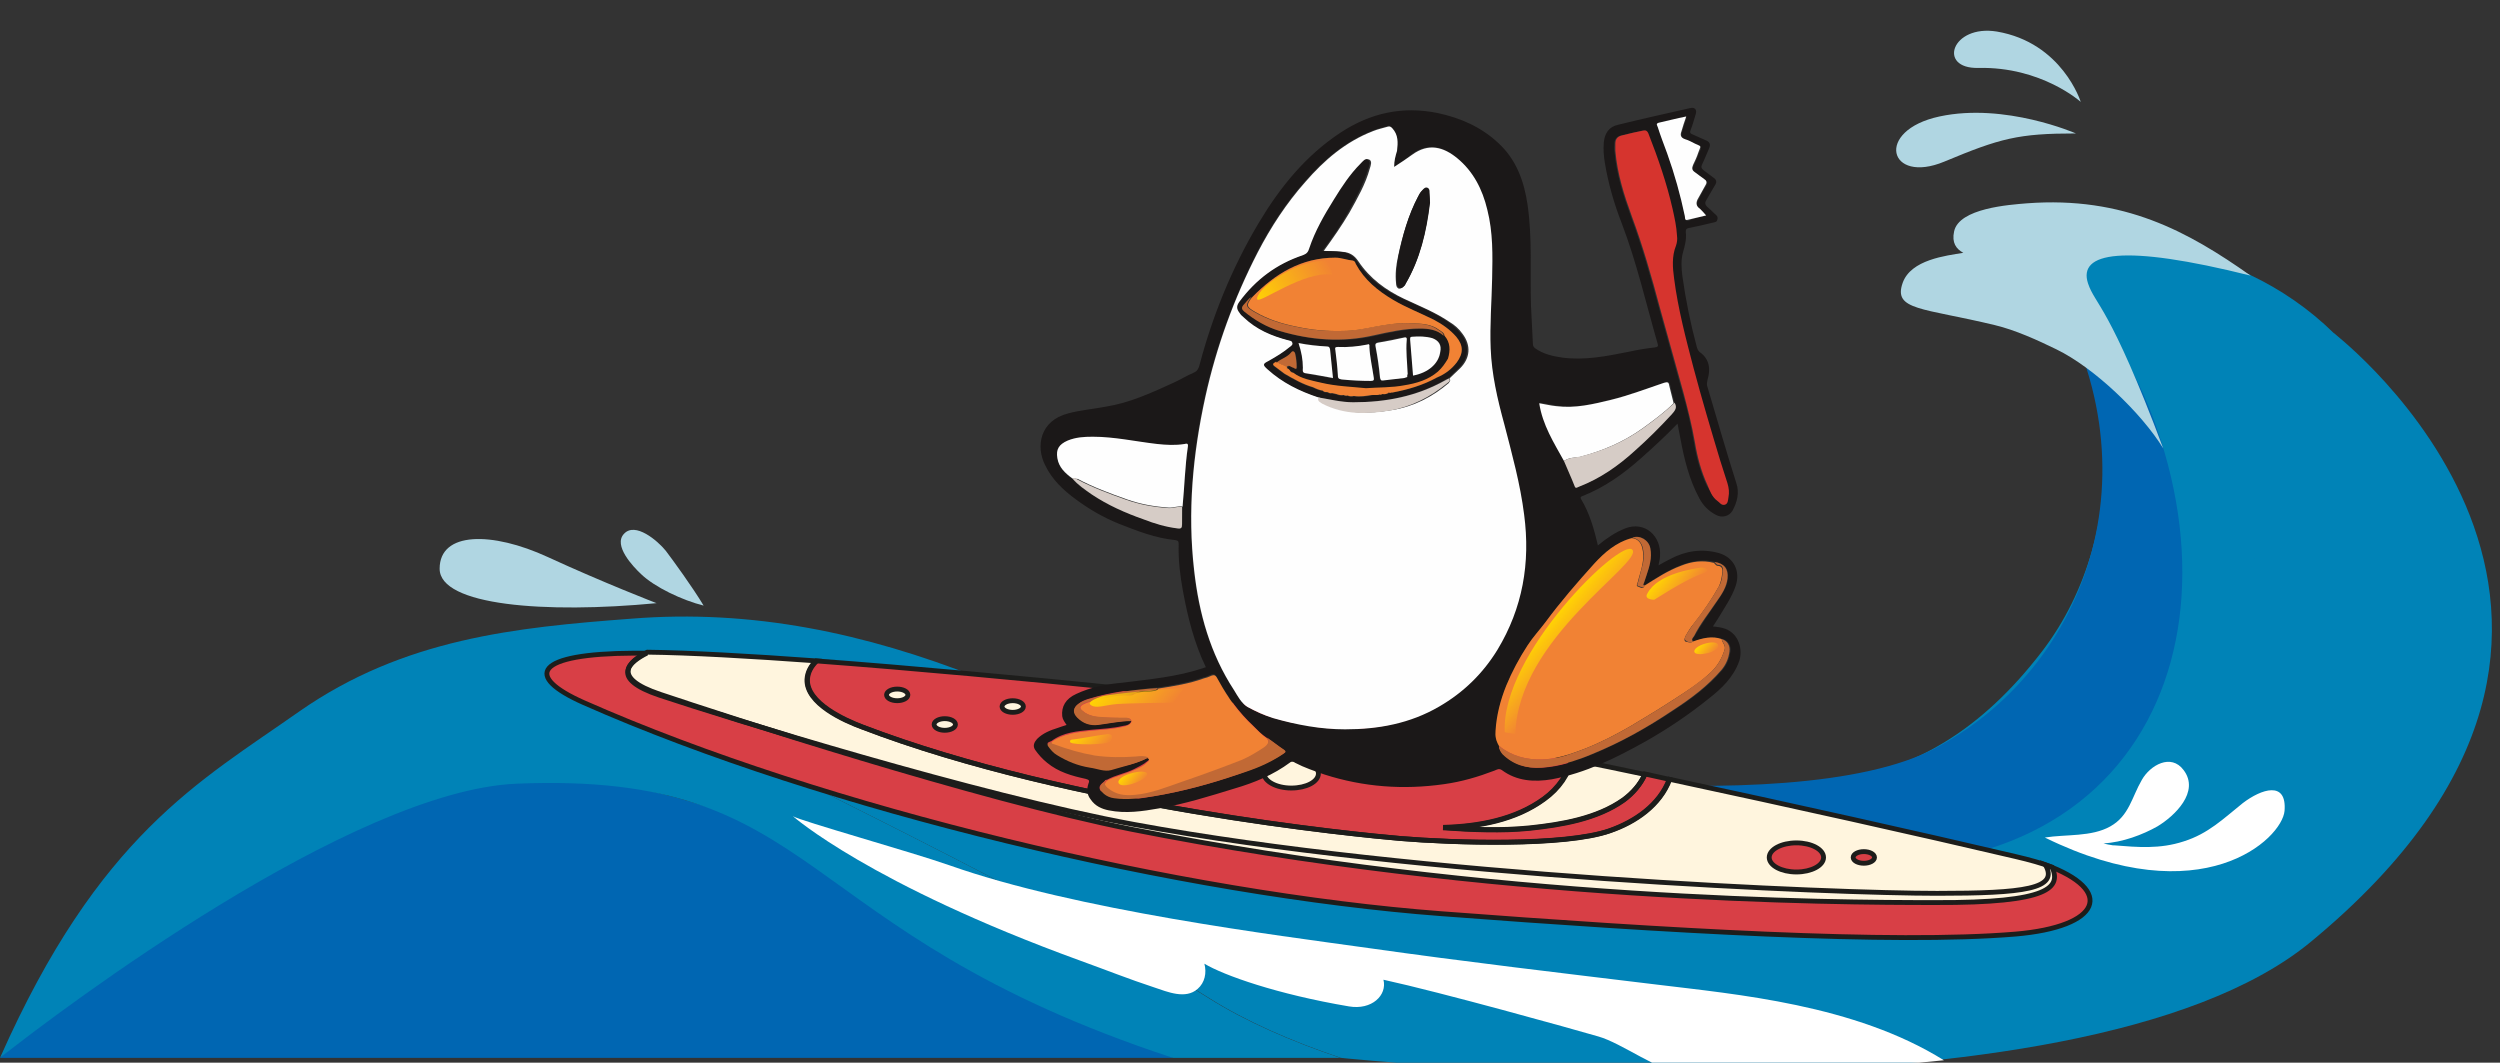 <?xml version="1.0" encoding="utf-8"?>
<!-- Generator: Adobe Illustrator 23.1.0, SVG Export Plug-In . SVG Version: 6.00 Build 0)  -->
<svg version="1.1" id="Layer_1" xmlns="http://www.w3.org/2000/svg" xmlns:xlink="http://www.w3.org/1999/xlink" x="0px" y="0px"
	 viewBox="0 0 515.2 219" style="enable-background:new 0 0 515.2 219;" xml:space="preserve">
<rect x="0" y="0" width="515.2" height="219" fill="#333333" stroke="none"/>
<style type="text/css">
	.st0{fill:#0066B2;}
	.st1{fill:#0083B7;}
	.st2{fill:#B0D6E2;}
	.st3{fill:#FFFFFF;}
	.st4{fill:#D83F46;}
	.st5{fill:#FFF5DE;}
	.st6{fill:none;stroke:#1D1D1B;}
	.st7{fill:#1B1818;}
	.st8{fill:#FEFEFE;}
	.st9{fill:#F18234;}
	.st10{fill:#D6342E;}
	.st11{fill:#D6CCC6;}
	.st12{fill:#C16935;}
	.st13{fill:url(#SVGID_1_);}
	.st14{fill:url(#SVGID_2_);}
	.st15{fill:url(#SVGID_3_);}
	.st16{fill:url(#SVGID_4_);}
	.st17{fill:url(#SVGID_5_);}
	.st18{fill:url(#SVGID_6_);}
	.st19{fill:url(#SVGID_7_);}
</style>
<g>
	<g>
		<g>
			<path class="st0" d="M106.7,158.6c-28.9-2.9-56.5,16.4-69.5,26.7L0,218h241.7C177.5,184.2,165.7,164.5,106.7,158.6z"/>
			<g>
				<path class="st1" d="M146.3,151.7c0,0,165.9,24.3,249.9,33.5c55.6,6.1,83.9-21.3,91-43c14.5-43.9,0-66.5,0-66.5
					c-1.9-2.5-4-4.9-6.3-7.1c-5-4.9-10.8-8.9-17.1-11.9c-6.4-3.1-13.3-5.1-20.3-6.2c-3.6-0.5-7.3-0.8-11-0.7
					c-3.9,0-7.9,0.3-11.7,1.2c-1.3,0.3-2.6,0.7-3.8,1.1c0.7,0.7,1.5,1.4,2.2,2.1c17.1,16.9,21,54.9,1.5,80.2
					c-25.5,33.1-52.1,26.3-74.9,28.4c-25,2.3-50.3,2.8-75.2-1.2c-24.3-3.9-46.3-13.1-69.1-22c-23.2-9.1-46.4-14.1-71.4-12.1
					c-23.9,1.8-46.9,4.1-68.4,19.1C41.1,161.1,20.4,172,0,218l0,0c13-10.3,72.6-55.1,106.5-56.5c63.6-2.6,55.5,30.3,135.2,56.5h34.5
					c-10.1-3.4-19.5-7.5-27.1-12.3C221.2,188,146.3,151.7,146.3,151.7z"/>
				<path class="st1" d="M481,68.7c-10.5,20.2-29.2,122.6-84.8,116.5c-84-9.2-249.9-33.5-249.9-33.5s74.9,36.3,102.9,54
					c7.6,4.8,17,8.9,27.1,12.3c0,0,151.6,16,199.9-23.9C557.3,127.2,481,68.7,481,68.7z"/>
			</g>
			<path class="st0" d="M419.2,54.3c0,0,16.3,7.9,25.3,34c18.7,53.9-12.7,107-94.3,85.1s-68-17.1-68-17.1s86.3,14.1,116.8-2.2
				C432.2,136.3,445.8,92.4,419.2,54.3z"/>
		</g>
		<g>
			<path class="st2" d="M463.8,56.8c-12.9-9.1-26.1-16.4-46.1-14.9c-3.6,0.3-14,1-15,5.8c-0.5,2.3,0.4,3.6,1.9,4.4
				c-3.6,0.6-10.8,1.4-12.5,6.2c-2,5.7,4.1,5.1,19,8.7c4.2,1,8.8,3.1,12.7,5c7.8,3.8,17.5,13.1,22,20.4c-11.1-29.6-14-29.5-15.5-34
				C428.2,52,437.4,50.2,463.8,56.8z"/>
			<path class="st2" d="M427.8,27.5c0,0-14.6-6.4-28.1-3.5s-10.5,14.1,1,9.3C412.2,28.5,415.9,27.5,427.8,27.5z"/>
			<path class="st2" d="M428.8,21c0,0-8.1-7.3-21.1-7c-8.5,0.2-5.5-9,3.8-7.5C425,8.8,428.8,21,428.8,21z"/>
		</g>
	</g>
	<g>
		<path class="st2" d="M137.2,113.5c-1.7-2.1-6.3-6-8.6-3.5c-2.3,2.4,1.9,6.8,3.5,8.3c2.8,2.7,8.5,5.4,12.9,6.5
			C142.8,121.1,138.5,115.2,137.2,113.5z"/>
		<path class="st2" d="M135.3,124.3c0,0-10.9-4.2-22.4-9.5s-22.3-5.3-22.3,2.4C90.6,124.8,112.3,126.5,135.3,124.3z"/>
		<path class="st3" d="M329.4,213.6c4.9,1.4,12.3,7.1,17.4,7.6c13.4,1.5,53.8-2.7,53.8-2.7c-18.4-11.5-42.9-13.6-59.2-15.6
			c-19.8-2.4-39.5-4.7-59.2-7.5c-19.3-2.7-60.3-7.8-86.6-17.1c-8-2.8-30.6-9.1-32.2-10.1c0,0,15.8,14,59.3,29.8
			c5,1.8,10,3.8,15.2,5.5c2.7,0.9,6.4,2.5,8.9,0.3c1.5-1.3,1.9-3.3,1.4-5.2c4,2.4,15,6.3,29.8,8.8c4.7,0.8,7.9-2.3,7.1-5.5
			C297,204.5,323.9,212,329.4,213.6z"/>
		<path class="st3" d="M470.8,167.1c0.5-6.3-4.8-4.5-8.6-1.6c-4,3.2-7.1,6.3-12.2,7.9c-4.9,1.6-9.4,1.2-14.4,0.8c-0.1,0-0.1,0-0.2,0
			c-0.6-0.1-1.3-0.2-1.9-0.4c3.9-0.2,8.1-1.8,11.1-3.5c3.5-2.1,8.8-7.1,5.4-11.6c-2.6-3.5-6.9-1-8.6,2c-2.1,3.6-2.6,7.4-6.5,9.6
			c-3.9,2.2-9.1,1.6-13.5,2.3C453.8,188.5,470.3,172.9,470.8,167.1z"/>
	</g>
	<g>
		<g>
			<path class="st4" d="M421.5,178.2c2.9,5-4.4,5.9-22.3,5.9c-21,0-107-3.4-165.5-14.2c-32.1-5.9-84.5-22.2-97.7-26.6
				c-10.5-3.5-6.3-6.9-2.7-8.7c-0.9,0-1.8,0-2.6,0c-20.5,0.1-22.8,4.7-10.4,10.2c49.7,22,123.7,39.5,176.8,43.5
				c46.1,3.5,92.9,6.3,118.2,4.2C433,191,436,183.5,421.5,178.2z"/>
			<g>
				<path class="st5" d="M422.9,178.7c-2.1-0.8-4.6-1.5-7.6-2.2c-20-4.7-46-10.5-71.2-15.9c-2,5.3-7,8.8-12.3,10.6
					c-9.3,3.3-32.4,2.5-43.1,1.6c-8.2-0.7-67.7-6.4-111-23c-3.6-1.4-11.5-4.9-11.3-9.8c0.1-1.5,0.8-2.7,1.9-3.8
					c-13.8-1-26.2-1.7-34.9-1.8c-3.6,1.8-7.8,5.2,2.7,8.7c13.1,4.4,65,21.4,97.1,27.8c74.6,14.8,144.6,15.1,165.6,15.1
					C422.7,186.1,424.7,182.8,422.9,178.7z"/>
				<path class="st5" d="M318.2,164.7c-5.9,4.3-13.4,5.7-20.8,5.9c6,0.4,12,0.7,17.9,0.1c6.5-0.7,13.8-1.9,19.3-5.8
					c1.9-1.4,3.4-3.2,4.4-5.3c-5.1-1.1-10.1-2.1-15.1-3.1C323.3,159.5,321.3,162.5,318.2,164.7z"/>
				<path class="st4" d="M177.6,149.8c43.3,16.6,102.7,22.3,111,23c10.8,0.9,33.8,1.6,43.1-1.6c5.3-1.9,10.3-5.3,12.3-10.6
					c-1.7-0.4-3.3-0.7-5-1.1c-0.9,2.1-2.5,3.9-4.4,5.3c-5.5,3.9-12.8,5.1-19.3,5.8c-6,0.6-11.9,0.4-17.9-0.1
					c7.4-0.2,14.9-1.6,20.8-5.9c3-2.2,5-5.2,5.7-8.3c-20.9-4.3-39.8-7.9-52.2-9.8c-11-1.7-63.4-7.3-103.5-10.3
					c-1.1,1-1.8,2.3-1.9,3.8C166.1,145,174,148.5,177.6,149.8z"/>
			</g>
			<g>
				<ellipse class="st4" cx="370.2" cy="176.7" rx="5.6" ry="3"/>
				<path class="st5" d="M271.7,159.4c0,1.7-2.5,3-5.6,3c-3.1,0-5.6-1.4-5.6-3c0-1.7,2.5-3,5.6-3
					C269.2,156.4,271.7,157.8,271.7,159.4z"/>
				<path class="st5" d="M252.9,156.4c0,0.7-1,1.2-2.2,1.2c-1.2,0-2.2-0.5-2.2-1.2c0-0.7,1-1.2,2.2-1.2
					C251.9,155.2,252.9,155.7,252.9,156.4z"/>
				<path class="st5" d="M270.5,150.5c0,0.7-1,1.2-2.2,1.2c-1.2,0-2.2-0.5-2.2-1.2c0-0.7,1-1.2,2.2-1.2
					C269.5,149.3,270.5,149.9,270.5,150.5z"/>
				<ellipse class="st4" cx="384.1" cy="176.7" rx="2.2" ry="1.2"/>
				<ellipse class="st5" cx="184.9" cy="143.2" rx="2.2" ry="1.2"/>
				<ellipse class="st5" cx="194.7" cy="149.3" rx="2.2" ry="1.2"/>
				<ellipse class="st5" cx="208.7" cy="145.6" rx="2.2" ry="1.2"/>
			</g>
		</g>
		<g>
			<path class="st6" d="M421.5,178.2c2.9,5-4.4,5.9-22.3,5.9c-21,0-107-3.4-165.5-14.2c-32.1-5.9-84.5-22.2-97.7-26.6
				c-10.5-3.5-6.3-6.9-2.7-8.7c-0.9,0-1.8,0-2.6,0c-20.5,0.1-22.8,4.7-10.4,10.2c49.7,22,123.7,39.5,176.8,43.5
				c46.1,3.5,92.9,6.3,118.2,4.2C433,191,436,183.5,421.5,178.2z"/>
			<g>
				<path class="st6" d="M422.9,178.7c-2.1-0.8-4.6-1.5-7.6-2.2c-20-4.7-46-10.5-71.2-15.9c-2,5.3-7,8.8-12.3,10.6
					c-9.3,3.3-32.4,2.5-43.1,1.6c-8.2-0.7-67.7-6.4-111-23c-3.6-1.4-11.5-4.9-11.3-9.8c0.1-1.5,0.8-2.7,1.9-3.8
					c-13.8-1-26.2-1.7-34.9-1.8c-3.6,1.8-7.8,5.2,2.7,8.7c13.1,4.4,65,21.4,97.1,27.8c74.6,14.8,144.6,15.1,165.6,15.1
					C422.7,186.1,424.7,182.8,422.9,178.7z"/>
				<path class="st6" d="M318.2,164.7c-5.9,4.3-13.4,5.7-20.8,5.9c6,0.4,12,0.7,17.9,0.1c6.5-0.7,13.8-1.9,19.3-5.8
					c1.9-1.4,3.4-3.2,4.4-5.3c-5.1-1.1-10.1-2.1-15.1-3.1C323.3,159.5,321.3,162.5,318.2,164.7z"/>
				<path class="st6" d="M177.6,149.8c43.3,16.6,102.7,22.3,111,23c10.8,0.9,33.8,1.6,43.1-1.6c5.3-1.9,10.3-5.3,12.3-10.6
					c-1.7-0.4-3.3-0.7-5-1.1c-0.9,2.1-2.5,3.9-4.4,5.3c-5.5,3.9-12.8,5.1-19.3,5.8c-6,0.6-11.9,0.4-17.9-0.1
					c7.4-0.2,14.9-1.6,20.8-5.9c3-2.2,5-5.2,5.7-8.3c-20.9-4.3-39.8-7.9-52.2-9.8c-11-1.7-63.4-7.3-103.5-10.3
					c-1.1,1-1.8,2.3-1.9,3.8C166.1,145,174,148.5,177.6,149.8z"/>
			</g>
			<g>
				<ellipse class="st6" cx="370.2" cy="176.7" rx="5.6" ry="3"/>
				<path class="st6" d="M271.7,159.4c0,1.7-2.5,3-5.6,3c-3.1,0-5.6-1.4-5.6-3c0-1.7,2.5-3,5.6-3
					C269.2,156.4,271.7,157.8,271.7,159.4z"/>
				<path class="st6" d="M252.9,156.4c0,0.7-1,1.2-2.2,1.2c-1.2,0-2.2-0.5-2.2-1.2c0-0.7,1-1.2,2.2-1.2
					C251.9,155.2,252.9,155.7,252.9,156.4z"/>
				<path class="st6" d="M270.5,150.5c0,0.7-1,1.2-2.2,1.2c-1.2,0-2.2-0.5-2.2-1.2c0-0.7,1-1.2,2.2-1.2
					C269.5,149.3,270.5,149.9,270.5,150.5z"/>
				<ellipse class="st6" cx="384.1" cy="176.7" rx="2.2" ry="1.2"/>
				<ellipse class="st6" cx="184.9" cy="143.2" rx="2.2" ry="1.2"/>
				<ellipse class="st6" cx="194.7" cy="149.3" rx="2.2" ry="1.2"/>
				<ellipse class="st6" cx="208.7" cy="145.6" rx="2.2" ry="1.2"/>
			</g>
		</g>
	</g>
	<g>
		<g>
			<path class="st7" d="M329.3,112.4c1.8-1.5,3.6-2.7,5.6-3.5c4.1-1.6,7.5,1.6,7.2,5.7c0,0.6-0.2,1.1-0.3,1.9
				c0.9-0.5,1.6-0.9,2.4-1.3c3.2-1.7,6.6-2.2,10.1-1.2c3,0.9,4.4,3.7,3.4,6.7c-0.8,2.4-2.3,4.5-3.6,6.7c-0.3,0.5-0.7,1.1-1.1,1.7
				c1,0.1,1.8,0.2,2.6,0.5c2.8,1.1,3.6,4.3,2.8,6.7c-1.2,3.3-3.6,5.6-6.3,7.7c-4.1,3.3-8.4,6.2-13,8.8c-6.1,3.4-12.3,6.5-19.3,7.8
				c-3.6,0.6-7.2,0.4-10.3-1.9c-0.6-0.4-1-0.1-1.5,0.1c-3.4,1.3-6.8,2.3-10.4,2.8c-8.4,1.2-16.6,0.6-24.7-2c-2-0.7-4.1-1.4-6-2.4
				c-0.3-0.2-0.6-0.4-1-0.1c-3.5,2.6-7.4,4.2-11.5,5.4c-5.2,1.6-10.3,3.2-15.6,4.1c-3.4,0.6-6.8,1.1-10.3,0.4
				c-1.5-0.3-2.8-0.9-3.7-2.2c-0.8-1-0.9-2.1-0.5-3.3c0.3-0.7,0.1-0.8-0.6-1c-2.8-0.6-5.6-1.4-7.9-3.3c-1-0.8-1.8-1.7-2.5-2.7
				c-0.5-0.8-0.2-1.5,0.4-2.2c1.2-1.2,2.7-1.8,4.3-2.3c0.6-0.2,1.1-0.4,1.8-0.6c-0.4-0.6-0.8-1.1-0.9-1.8c-0.2-2,0.7-3.6,2.9-4.6
				c3-1.4,6.1-2,9.4-2.3c5.6-0.7,11.3-1.2,16.7-3c0.2-0.1,0.3-0.1,0.6-0.2c-2.4-5-3.7-10.2-4.7-15.6c-0.6-3.2-1-6.5-0.9-9.8
				c0-0.5-0.1-0.7-0.7-0.8c-4.1-0.4-7.9-1.9-11.7-3.4c-3.2-1.3-6.1-3-8.8-5c-2.6-1.9-4.9-4.1-6.3-7c-2-3.9-1.1-9.2,4.7-10.7
				c2.6-0.7,5.2-0.9,7.8-1.4c5-0.8,9.5-2.9,14.1-5c1.3-0.6,2.6-1.4,4-2c0.7-0.3,1-0.8,1.2-1.6c2.7-10.2,6.7-20,12.1-29.1
				c4.4-7.4,9.7-14,17-18.8c6.1-4,12.7-5.5,20-4c4.7,1,9,2.9,12.5,6.2c3.7,3.4,5.3,7.9,6,12.7c1,6.9,0.5,13.8,0.7,20.7
				c0.1,2.7,0.3,5.3,0.4,8c0,0.4,0.2,0.7,0.5,0.9c1.7,1.2,3.6,1.6,5.6,1.9c4.6,0.6,9.1-0.3,13.6-1.2c1.8-0.4,3.6-0.7,5.4-0.9
				c0.6-0.1,0.8-0.2,0.6-0.8c-2.4-8.3-4.3-16.7-7.4-24.8c-1.6-4.1-2.8-8.3-3.5-12.6c-0.2-1.3-0.3-2.6-0.2-4c0.2-2,1.1-3.3,3-3.7
				c4.9-1.2,9.8-2.3,14.7-3.4c1.1-0.3,1.6,0.3,1.2,1.4c-0.3,1-0.6,2.1-1,3.1c-0.2,0.5-0.1,0.7,0.4,0.9c0.9,0.4,1.8,0.8,2.7,1.2
				c0.8,0.3,1.1,0.8,0.7,1.7c-0.5,1.1-0.9,2.2-1.4,3.2c-0.3,0.6-0.2,0.9,0.3,1.3c0.7,0.5,1.3,1,2,1.5c0.6,0.4,0.8,0.9,0.3,1.6
				c-0.6,1-1.2,2.1-1.8,3.1c-0.3,0.5-0.2,0.9,0.2,1.3c0.6,0.5,1.1,1,1.6,1.5c0.4,0.3,0.7,0.6,0.5,1.2c-0.1,0.5-0.6,0.5-1,0.6
				c-1.7,0.4-3.3,0.8-4.9,1.1c-0.5,0.1-0.6,0.3-0.6,0.8c0.2,1.5-0.2,2.9-0.6,4.3c-0.4,1.5-0.3,3.2-0.1,4.8c0.7,5,1.7,9.9,3,14.7
				c0.1,0.3,0.2,0.6,0.5,0.9c2.2,1.5,2.3,3.7,1.7,5.7c-0.1,0.5-0.2,0.9-0.1,1.3c2,6.7,3.9,13.4,6,20c0.7,2,0.2,4-0.8,5.8
				c-0.7,1.1-2.1,1.5-3.4,0.8c-1.5-0.8-2.6-1.9-3.4-3.4c-2.1-3.9-3.1-8-3.9-12.3c-0.2-1-0.4-2-0.6-3.1c-2.5,2.6-5,4.9-7.6,7.2
				c-3.6,3.2-7.4,5.9-11.9,7.7c-0.3,0.1-0.6,0.2-0.4,0.6C327.6,105.8,328.5,109,329.3,112.4z M345.1,83c-0.3-1.2-0.7-2.4-0.9-3.6
				c-0.2-0.8-0.4-0.8-1.1-0.6c-3.6,1.2-7.2,2.6-10.9,3.5c-3.7,0.9-7.5,1.9-11.3,1.3c-1.2-0.2-2.3-0.4-3.5-0.6
				c0.7,4.5,3,8.1,5.1,11.9c0.7,1.7,1.5,3.4,2.2,5.1c0.3,0.6,0.6,0.3,0.9,0.1c4.3-1.7,8-4.3,11.5-7.4c2.7-2.4,5.2-4.9,7.6-7.5
				C345.2,84.6,345.6,84,345.1,83z M243.7,104.5c0.3-4.1,0.5-8.3,1.1-12.4c0.1-0.7-0.3-0.5-0.7-0.5c-1.9,0.3-3.7,0.2-5.6,0
				c-4.4-0.5-8.8-1.5-13.3-1.5c-1.8,0-3.5,0-5.2,0.8c-1.7,0.8-2.4,1.7-2.1,3.6c0.3,1.9,1.6,3.1,3.1,4.2c1.1,1.3,2.6,2.3,4,3.2
				c3.3,2.2,6.9,3.8,10.6,5.1c2.3,0.8,4.7,1.6,7.1,1.9c0.8,0.1,1-0.1,0.9-0.9C243.6,106.8,243.7,105.6,243.7,104.5z M236.6,156.1
				c0.4,0.4,0.1,0.6-0.2,0.8c-0.8,0.7-1.8,1.1-2.7,1.6c-1.8,0.9-3.8,1.2-5.6,2.2c-0.3,0-0.4,0.2-0.6,0.4c-1.2,0.9-1.2,1.5-0.1,2.5
				c0.6,0.5,1.3,0.8,2.1,0.9c2.7,0.5,5.4,0.1,8.1-0.4c6.1-1,11.9-2.6,17.7-4.6c3.1-1.1,6.2-2.3,9-4.1c0.3-0.2,0.9-0.4,0.2-0.9
				c-1.2-0.8-2.3-1.7-3.5-2.5c-1.1-0.7-1.9-1.6-2.8-2.5c-2.9-2.7-5.2-5.9-7.1-9.3c-0.8-1.5-0.8-1.5-2.4-0.8
				c-0.2,0.1-0.5,0.2-0.7,0.2c-3,1.1-6.2,1.6-9.4,2.1c-4.8,0.3-9.6,0.9-14.2,2.3c-0.7,0.2-1.5,0.5-2.1,1c-1.1,0.8-1.2,1.8-0.2,2.8
				c1.2,1.2,2.5,1.7,4.3,1.5c2.3-0.3,4.5-0.7,6.8-0.8c-0.3,0.9-1.1,1-1.8,1.1c-2.1,0.5-4.4,0.6-6.6,0.8c-2.8,0.3-5.7,0.5-8.1,2.3
				c-0.4,0.2-1.1,0.3-0.7,0.8c0.5,0.7,1,1.3,1.8,1.8c2.1,1.3,4.4,2.3,6.8,2.6c1.5,0.2,3,0.9,4.4,0.5
				C231.5,157.9,234.2,157.4,236.6,156.1z M308.9,153.7c0,0.7,0.5,1.3,0.9,1.7c2.2,2.2,4.9,3,8,2.8c3.7-0.2,7.1-1.4,10.5-2.8
				c5.8-2.4,11.3-5.5,16.6-9c3.7-2.4,7.2-5,10.1-8.4c0.9-1.1,1.4-2.4,1.6-3.7c0.2-1.3-0.5-2.3-1.6-2.6c-2.1-0.7-4-0.2-5.9,0.5
				c-0.6-0.4-0.1-0.8,0.1-1.1c1.4-2.5,3.1-4.8,4.7-7.2c1-1.5,2-2.9,2.2-4.7c0.2-2-0.7-3.1-2.7-3.4c-2.3-0.6-4.6-0.2-6.8,0.6
				c-2.7,1-5.1,2.6-7.5,4.1c-0.3,0.1-0.5,0-0.3-0.4c0.2-0.5,0.3-1,0.5-1.5c0.6-1.8,1.1-3.7,0.8-5.6c-0.3-1.7-2.1-2.8-3.7-2.2
				c-3.2,0.9-5.7,3-7.8,5.3c-3.5,3.8-6.9,7.8-10,12c-1.2,1.6-2.6,3.1-3.7,4.8c-1.7,2.6-3.2,5.4-4.4,8.3c-1.2,3-2.1,6.1-2.2,9.3
				C308.1,151.7,308.3,152.8,308.9,153.7z M287.3,34.4c0-1.3,0.3-2.3,0.5-3.4c0.2-1.7,0.4-3.3-1-4.7c-0.3-0.3-0.5-0.5-0.9-0.3
				c-1,0.3-2,0.5-3,0.9c-5.6,2.2-10.1,6-14,10.5c-3.9,4.4-7.1,9.3-9.8,14.5c-4.8,9.5-8.5,19.4-10.8,29.8
				c-2.6,11.8-3.6,23.7-2.3,35.8c1,8.8,3.3,17.1,8.2,24.6c0.8,1.2,1.5,2.7,2.8,3.5c1.7,1,3.4,1.8,5.3,2.3c4.8,1.4,9.7,2.3,14.8,2.3
				c6.8,0.1,13.4-1.2,19.4-4.7c5-2.9,9.1-6.8,12-11.7c5.2-8.6,6.8-17.9,5.5-27.8c-0.9-6.3-2.5-12.5-4.1-18.7
				c-1.3-5.1-2.6-10.2-2.8-15.6c-0.1-4.8,0.3-9.6,0.3-14.4c0.1-4.8,0.1-9.5-1-14.2c-1-4.1-2.9-7.8-6.2-10.6
				c-2.8-2.3-5.9-3.2-9.3-0.7C289.9,32.7,288.6,33.5,287.3,34.4z M353.9,103.2c0.4,0.3,0.8,1,1.4,0.8c0.6-0.2,0.6-1,0.7-1.5
				c0.2-1,0.1-1.9-0.2-2.9c-0.5-1.6-1-3.1-1.5-4.7c-1.9-6.4-3.7-12.7-5.5-19.1c-1.7-6.1-3.2-12.1-4-18.4c-0.3-2.3-0.5-4.6,0.4-6.8
				c0.2-0.6,0.3-1.3,0.2-2c-0.2-1.9-0.5-3.7-0.9-5.5c-1.2-5.4-3-10.5-5-15.6c-0.2-0.5-0.5-0.7-1-0.6c-1.5,0.3-2.9,0.7-4.4,1
				c-0.9,0.2-1.4,0.8-1.4,1.7c0,0.5-0.1,1,0,1.5c0.4,4.7,1.8,9.1,3.4,13.5c2.3,6.2,4.1,12.5,5.8,18.9c1.6,5.8,3.2,11.6,4.8,17.3
				c1,3.4,1.8,6.9,2.4,10.4c0.5,3.1,1.3,6,2.6,8.8C352.5,101.2,352.9,102.4,353.9,103.2z M351.6,44.4c-0.5-0.5-0.8-0.9-1.2-1.2
				c-1-0.6-0.8-1.4-0.3-2.2c0.5-0.9,0.9-1.8,1.5-2.7c0.4-0.6,0.2-0.9-0.3-1.2c-0.7-0.5-1.3-1-1.9-1.4c-0.6-0.4-0.7-0.9-0.4-1.5
				c0.4-0.9,0.8-1.7,1.1-2.6c0.6-1.4,0.8-1.1-0.7-1.8c-0.7-0.3-1.3-0.7-2-0.9c-0.9-0.3-1-0.8-0.8-1.6c0.3-1,0.6-2,1-3.1
				c-2,0.5-3.8,0.9-5.7,1.3c-0.6,0.1-0.4,0.5-0.2,0.8c0.7,1.9,1.4,3.7,2,5.6c1.5,4.2,2.7,8.4,3.6,12.8c0.1,0.3-0.1,0.9,0.6,0.8
				C349.1,45,350.3,44.7,351.6,44.4z"/>
			<path class="st8" d="M287.3,34.4c1.4-0.9,2.6-1.7,3.7-2.5c3.4-2.5,6.5-1.6,9.3,0.7c3.3,2.7,5.2,6.4,6.2,10.6
				c1.2,4.7,1.1,9.4,1,14.2c-0.1,4.8-0.5,9.6-0.3,14.4c0.2,5.3,1.4,10.5,2.8,15.6c1.6,6.2,3.3,12.3,4.1,18.7
				c1.3,9.9-0.3,19.2-5.5,27.8c-3,4.9-7,8.8-12,11.7c-6,3.5-12.5,4.7-19.4,4.7c-5,0-9.9-0.9-14.8-2.3c-1.9-0.6-3.6-1.4-5.3-2.3
				c-1.3-0.8-2-2.2-2.8-3.5c-4.9-7.5-7.2-15.8-8.2-24.6c-1.4-12.1-0.3-23.9,2.3-35.8c2.3-10.4,5.9-20.3,10.8-29.8
				c2.7-5.2,5.9-10.1,9.8-14.5c3.9-4.5,8.3-8.3,14-10.5c1-0.4,2-0.6,3-0.9c0.4-0.1,0.6,0,0.9,0.3c1.3,1.4,1.2,3,1,4.7
				C287.6,32.1,287.3,33.1,287.3,34.4z M298.7,78c0.7-0.7,1.5-1.4,2.2-2.1c2.1-2.1,2.3-4.7,0.5-7.1c-0.7-1-1.6-1.8-2.6-2.4
				c-2.9-2-6.2-3.3-9.4-4.8c-3.8-1.8-7.1-4.2-9.5-7.8c-0.8-1.2-1.8-1.8-3.2-1.9c-1.2-0.1-2.5-0.1-3.9-0.2c1.9-2.6,3.7-5.2,5.3-7.9
				c1.6-2.9,3.3-5.8,4.2-9.1c0.2-0.6,0.5-1.5-0.1-1.8c-0.6-0.3-1.1,0.4-1.5,0.8c-2.2,2.2-3.9,4.8-5.5,7.4c-2,3.2-3.9,6.5-5.1,10.1
				c-0.2,0.7-0.5,1.1-1.3,1.4c-5.4,1.8-9.8,5-13.1,9.6c-0.8,1.1-0.3,1.7,0.2,2.5c0.2,0.3,0.4,0.5,0.7,0.7c2.5,2.5,5.7,3.8,9.1,4.7
				c0.3,0.1,0.7,0,0.9,0.5c0.1,0.5-0.2,0.7-0.5,0.9c-1.4,1.1-2.9,2-4.4,2.9c-1.1,0.6-1.1,0.8-0.2,1.7c3,2.8,6.6,4.5,10.5,5.8
				c-0.3,0.9,0.4,1,0.9,1.2c4.5,2.3,9.2,2.2,14,1.4c4.4-0.7,8.3-2.7,11.7-5.6C298.6,78.7,299.1,78.5,298.7,78z M289.4,58.9
				c0.1-0.1,0.2-0.2,0.2-0.3c3-5.1,4.3-10.8,5-16.6c0.1-0.7,0-1.5-0.1-2.2c0-0.4-0.1-0.7-0.4-0.9c-0.4-0.2-0.8,0.2-1,0.4
				c-0.4,0.4-0.6,0.8-0.9,1.3c-2,3.9-3.2,8-4.1,12.3c-0.4,1.8-0.6,3.6-0.4,5.5c0,0.4,0.1,0.9,0.6,1.1
				C288.8,59.5,289.1,59.2,289.4,58.9z"/>
			<path class="st9" d="M348.9,132.2c1.9-0.7,3.9-1.2,5.9-0.5c0.1,0.8,0.9,1.3,0.6,2.2c-0.6,2-1.7,3.7-3.2,5c-2.2,2-4.7,3.6-7.2,5.2
				c-2.9,1.9-5.9,3.7-8.9,5.5c-3.1,1.8-6.2,3.4-9.5,4.7c-2.9,1.1-5.7,2.1-8.8,2.2c-3.3,0.1-6.3-0.7-8.9-2.8c-0.6-1-0.8-2-0.7-3.1
				c0.2-3.2,1-6.3,2.2-9.3c1.2-2.9,2.7-5.7,4.4-8.3c1.1-1.7,2.5-3.2,3.7-4.8c3.1-4.2,6.5-8.1,10-12c2.1-2.3,4.6-4.5,7.8-5.3
				c1.1,0.1,1.8,0.8,2.1,1.9c0.3,1.1,0.3,2.2,0.1,3.3c-0.2,1.3-0.7,2.6-1,3.9c-0.1,0.3-0.4,0.8,0.1,0.9c0.4,0.1,1,0.7,1.3-0.2
				c2.4-1.5,4.8-3.1,7.5-4.1c2.2-0.9,4.5-1.2,6.8-0.6c0.2,0.2,0.5,0.6,0.7,0.6c1.2,0,1.1,1,1,1.6c-0.1,0.9-0.3,1.9-0.7,2.7
				c-1.5,2.7-3.3,5.3-5.2,7.7c-0.6,0.7-1.1,1.5-1.6,2.4c-0.2,0.4-0.4,0.9-0.1,1.2C347.8,132.3,348.4,132.6,348.9,132.2z"/>
			<path class="st9" d="M216.7,152.9c2.4-1.7,5.3-2,8.1-2.3c2.2-0.2,4.4-0.3,6.6-0.8c0.7-0.2,1.5-0.3,1.8-1.1
				c-0.1-0.6-0.5-0.7-1-0.7c-1.4,0-2.9-0.1-4.3-0.1c-1.7-0.1-3.4-0.2-4.8-1.4c-0.6-0.5-0.6-0.9,0.1-1.3c1.4-0.7,3-1,4.5-1.3
				c1.2-0.3,2.6-0.6,3.9-0.6c0.6,0,1.5,0.1,1.9-0.1c1.4-0.9,2.9-0.5,4.3-0.8c0.4-0.1,0.7-0.1,0.9-0.5c3.2-0.5,6.4-1,9.4-2.1
				c0.2-0.1,0.5-0.1,0.7-0.2c1.6-0.7,1.6-0.7,2.4,0.8c1.9,3.5,4.2,6.6,7.1,9.3c0.9,0.9,1.8,1.8,2.8,2.5c0.6,0.9,0.1,1.5-0.6,2
				c-1.5,1-3,1.9-4.6,2.6c-4.1,1.6-8.2,3.1-12.3,4.5c-3.2,1.1-6.3,2.4-9.7,2.7c-2.1,0.2-3.9,0-5.6-1.4c-0.7-0.6-0.8-1-0.2-1.7
				c1.8-1,3.8-1.3,5.6-2.2c1-0.4,1.9-0.8,2.7-1.6c0.3-0.2,0.6-0.5,0.2-0.8c-0.8-0.4-1.7-0.3-2.6-0.2c-2.8,0.2-5.7,0.3-8.5-0.2
				c-2.9-0.4-5.6-1.2-8.3-2.3C217,153.4,216.6,153.4,216.7,152.9z"/>
			<path class="st10" d="M353.9,103.2c-1.1-0.8-1.5-2-2-3.2c-1.3-2.8-2.1-5.8-2.6-8.8c-0.6-3.5-1.5-7-2.4-10.4
				c-1.6-5.8-3.2-11.6-4.8-17.3c-1.7-6.4-3.5-12.7-5.8-18.9c-1.6-4.4-3-8.8-3.4-13.5c0-0.5,0-1,0-1.5c0-1,0.5-1.5,1.4-1.7
				c1.5-0.4,2.9-0.7,4.4-1c0.5-0.1,0.8,0.1,1,0.6c2,5.1,3.8,10.3,5,15.6c0.4,1.8,0.8,3.6,0.9,5.5c0.1,0.7,0,1.4-0.2,2
				c-0.9,2.2-0.7,4.6-0.4,6.8c0.8,6.2,2.4,12.3,4,18.4c1.7,6.4,3.6,12.8,5.5,19.1c0.5,1.6,1,3.1,1.5,4.7c0.3,1,0.4,1.9,0.2,2.9
				c-0.1,0.6-0.1,1.3-0.7,1.5C354.7,104.2,354.4,103.5,353.9,103.2z"/>
			<path class="st8" d="M221,98.6c-1.5-1.1-2.8-2.3-3.1-4.2c-0.3-1.8,0.3-2.8,2.1-3.6c1.7-0.7,3.4-0.8,5.2-0.8c4.5,0,8.9,1,13.3,1.5
				c1.9,0.2,3.7,0.3,5.6,0c0.4-0.1,0.8-0.2,0.7,0.5c-0.6,4.1-0.7,8.3-1.1,12.4c-1-0.2-1.9,0.3-2.9,0.2c-2.9-0.2-5.8-0.7-8.6-1.7
				c-3.4-1.2-6.9-2.5-10.1-4.2C221.7,98.7,221.4,98.5,221,98.6z"/>
			<path class="st8" d="M322.3,95c-2.1-3.8-4.4-7.4-5.1-11.9c1.2,0.2,2.4,0.5,3.5,0.6c3.9,0.5,7.6-0.4,11.3-1.3
				c3.7-0.9,7.3-2.3,10.9-3.5c0.7-0.2,1-0.2,1.1,0.6c0.3,1.2,0.6,2.4,0.9,3.6c-1.9,1.9-4.1,3.5-6.3,5.1c-4,2.9-8.5,4.8-13.2,6
				C324.5,94.3,323.3,94.3,322.3,95z"/>
			<path class="st8" d="M351.6,44.4c-1.3,0.3-2.6,0.6-3.8,0.9c-0.7,0.2-0.5-0.5-0.6-0.8c-0.9-4.3-2.1-8.6-3.6-12.8
				c-0.7-1.9-1.4-3.7-2-5.6c-0.1-0.3-0.4-0.6,0.2-0.8c1.8-0.4,3.7-0.9,5.7-1.3c-0.4,1.1-0.7,2.1-1,3.1c-0.3,0.8-0.1,1.3,0.8,1.6
				c0.7,0.2,1.4,0.6,2,0.9c1.5,0.7,1.2,0.3,0.7,1.8c-0.3,0.9-0.7,1.8-1.1,2.6c-0.3,0.7-0.2,1.1,0.4,1.5c0.7,0.5,1.3,1,1.9,1.4
				c0.5,0.3,0.6,0.7,0.3,1.2c-0.5,0.9-1,1.8-1.5,2.7c-0.5,0.8-0.6,1.6,0.3,2.2C350.8,43.5,351.2,43.9,351.6,44.4z"/>
			<path class="st11" d="M322.3,95c1-0.7,2.2-0.7,3.3-0.9c4.8-1.2,9.2-3.1,13.2-6c2.2-1.6,4.3-3.2,6.3-5.1c0.6,1,0.1,1.6-0.6,2.4
				c-2.4,2.6-4.9,5.1-7.6,7.5c-3.4,3.1-7.1,5.7-11.5,7.4c-0.3,0.1-0.7,0.5-0.9-0.1C323.8,98.4,323,96.7,322.3,95z"/>
			<path class="st12" d="M308.9,153.7c2.6,2.1,5.7,2.9,8.9,2.8c3.1,0,5.9-1.1,8.8-2.2c3.3-1.3,6.4-2.9,9.5-4.7c3-1.8,6-3.6,8.9-5.5
				c2.5-1.6,4.9-3.3,7.2-5.2c1.6-1.4,2.6-3.1,3.2-5c0.3-1-0.5-1.5-0.6-2.2c1.1,0.3,1.8,1.3,1.6,2.6c-0.2,1.4-0.7,2.6-1.6,3.7
				c-2.9,3.4-6.4,6-10.1,8.4c-5.2,3.5-10.7,6.6-16.6,9c-3.3,1.4-6.8,2.5-10.5,2.8c-3.1,0.2-5.8-0.6-8-2.8
				C309.3,155,308.9,154.5,308.9,153.7z"/>
			<path class="st12" d="M228.1,160.7c-0.7,0.6-0.5,1.1,0.2,1.7c1.7,1.4,3.5,1.6,5.6,1.4c3.4-0.3,6.5-1.6,9.7-2.7
				c4.1-1.4,8.2-2.9,12.3-4.5c1.6-0.7,3.1-1.6,4.6-2.6c0.7-0.5,1.2-1.1,0.6-2c1.2,0.8,2.3,1.7,3.5,2.5c0.7,0.5,0.1,0.6-0.2,0.9
				c-2.8,1.9-5.8,3.1-9,4.1c-5.8,2-11.7,3.6-17.7,4.6c-2.7,0.4-5.3,0.8-8.1,0.4c-0.8-0.1-1.5-0.4-2.1-0.9c-1.1-1-1.1-1.6,0.1-2.5
				C227.7,160.9,227.8,160.7,228.1,160.7z"/>
			<path class="st11" d="M221,98.6c0.4-0.2,0.7,0,1,0.2c3.2,1.7,6.7,3,10.1,4.2c2.8,1,5.7,1.5,8.6,1.7c1,0.1,1.9-0.4,2.9-0.2
				c0,1.2,0,2.3,0,3.5c0,0.8-0.2,1-0.9,0.9c-2.5-0.3-4.8-1-7.1-1.9c-3.7-1.3-7.3-2.9-10.6-5.1C223.6,100.9,222.2,100,221,98.6z"/>
			<path class="st12" d="M216.7,152.9c-0.1,0.4,0.3,0.4,0.6,0.5c2.7,1,5.4,1.8,8.3,2.3c2.8,0.4,5.7,0.4,8.5,0.2
				c0.9-0.1,1.7-0.2,2.6,0.2c-2.4,1.3-5.1,1.8-7.7,2.6c-1.4,0.4-2.9-0.3-4.4-0.5c-2.5-0.4-4.7-1.3-6.8-2.6c-0.7-0.4-1.3-1.1-1.8-1.8
				C215.6,153.2,216.3,153.1,216.7,152.9z"/>
			<path class="st12" d="M238.6,141.8c-0.2,0.4-0.5,0.4-0.9,0.5c-1.4,0.3-2.9-0.1-4.3,0.8c-0.3,0.2-1.3,0.1-1.9,0.1
				c-1.4-0.1-2.7,0.3-3.9,0.6c-1.5,0.4-3.1,0.6-4.5,1.3c-0.7,0.4-0.7,0.8-0.1,1.3c1.4,1.3,3.1,1.3,4.8,1.4c1.4,0.1,2.9,0.1,4.3,0.1
				c0.5,0,0.9,0.2,1,0.7c-2.3,0-4.5,0.5-6.8,0.8c-1.7,0.2-3.1-0.3-4.3-1.5c-1-1-0.9-2,0.2-2.8c0.6-0.5,1.4-0.7,2.1-1
				C229.1,142.7,233.8,142.1,238.6,141.8z"/>
			<path class="st12" d="M348.9,132.2c-0.5,0.4-1.1,0.1-1.5-0.2c-0.4-0.3-0.1-0.8,0.1-1.2c0.5-0.8,1-1.6,1.6-2.4
				c1.9-2.4,3.7-5,5.2-7.7c0.5-0.8,0.6-1.8,0.7-2.7c0.1-0.6,0.2-1.6-1-1.6c-0.2,0-0.5-0.4-0.7-0.6c2,0.3,2.9,1.4,2.7,3.4
				c-0.2,1.8-1.2,3.3-2.2,4.7c-1.6,2.4-3.4,4.6-4.7,7.2C348.9,131.4,348.4,131.8,348.9,132.2z"/>
			<path class="st12" d="M339,120.6c-0.3,0.9-0.9,0.2-1.3,0.2c-0.5-0.1-0.2-0.6-0.1-0.9c0.3-1.3,0.7-2.6,1-3.9
				c0.2-1.1,0.2-2.2-0.1-3.3c-0.3-1-1-1.7-2.1-1.9c1.5-0.6,3.4,0.5,3.7,2.2c0.4,2-0.2,3.8-0.8,5.6c-0.2,0.5-0.3,1-0.5,1.5
				C338.5,120.6,338.7,120.7,339,120.6z"/>
			<path class="st7" d="M271.7,81.9c-3.9-1.3-7.4-3-10.5-5.8c-1-0.9-1-1.1,0.2-1.7c1.6-0.9,3.1-1.8,4.4-2.9c0.3-0.2,0.7-0.5,0.5-0.9
				c-0.1-0.4-0.5-0.4-0.9-0.5c-3.4-0.9-6.5-2.2-9.1-4.7c-0.2-0.2-0.5-0.4-0.7-0.7c-0.6-0.8-1-1.4-0.2-2.5c3.4-4.6,7.7-7.8,13.1-9.6
				c0.8-0.3,1.1-0.7,1.3-1.4c1.2-3.6,3.1-6.9,5.1-10.1c1.6-2.6,3.3-5.2,5.5-7.4c0.4-0.4,1-1.2,1.5-0.8c0.6,0.4,0.3,1.2,0.1,1.8
				c-1,3.2-2.6,6.2-4.2,9.1c-1.5,2.7-3.3,5.3-5.3,7.9c1.4,0.1,2.6,0,3.9,0.2c1.4,0.2,2.5,0.7,3.2,1.9c2.3,3.6,5.6,6,9.5,7.8
				c3.2,1.5,6.5,2.8,9.4,4.8c1,0.7,1.9,1.5,2.6,2.4c1.8,2.3,1.6,5-0.5,7.1c-0.7,0.7-1.5,1.4-2.2,2.1c-0.3,0.1-0.6,0.2-0.8,0.4
				c-5.9,3.3-12.2,4.5-18.9,4.5C276.5,82.9,274.1,82.3,271.7,81.9z M283.1,81.4C283.1,81.4,283.1,81.4,283.1,81.4c0.1,0,0.2,0,0.3,0
				l0,0c0.1,0,0.2,0,0.3,0c0,0,0,0,0,0c0.1,0,0.2,0,0.3,0c0.1,0,0.2,0,0.3-0.1c0.3,0.1,0.5,0,0.7-0.1l0,0c0.4,0.1,0.8,0,1.2-0.2l0,0
				c0.2,0,0.3,0,0.5-0.1c0.1,0,0.2,0,0.3,0c3.2-0.6,6.3-1.5,9.2-3.1c1.6-0.7,3-1.7,4-3.1c1.4-1.9,1.4-3.5-0.1-5.3
				c-1.3-1.5-2.9-2.6-4.6-3.5c-2.8-1.4-5.7-2.5-8.4-4.1c-3.2-1.9-5.9-4.1-7.7-7.4c-0.1-0.3-0.2-0.6-0.6-0.7
				c-1.2-0.1-2.4-0.6-3.6-0.6c-7,0-12.4,3.3-17.1,8.1c-0.7,0.4-1.1,1.1-1.6,1.8c-0.4,0.5-0.3,0.9,0.2,1.3c2.2,1.8,4.6,3.2,7.3,4
				c6.4,1.9,12.8,2.4,19.4,0.9c3.1-0.7,6.2-1.4,9.5-1.4c1.8,0,3.5,0.2,4.9,1.5c1.2,1.4,1.2,3,0.7,4.7c-0.6,1-1.2,1.9-2.1,2.7
				c-2,1.7-4.4,2.4-6.9,2.8c-2.6,0.5-5.2,0.4-7.9,0.6c-3-0.3-6.1-0.4-9.1-1.1c-2.1-0.5-4.2-0.8-5.9-2.1c-0.2-0.2-0.4-0.3-0.7-0.5
				c-0.1-0.1-0.2-0.2-0.3-0.3c-0.1,0-0.1-0.1-0.2-0.1c0-0.1-0.1-0.1-0.1-0.2c0.6-0.7,1-0.1,1.4,0.1c0.3,0.1,0.6,0.4,0.6-0.2
				c0-0.9-0.1-1.8-0.3-2.7c-0.1-0.4-0.5-0.6-0.8-0.3c-0.8,0.9-2,1.3-2.9,2l0,0c-0.1-0.1-0.3-0.1-0.4,0c-0.5,0.2-0.8,0.5-0.2,0.9
				c0.7,0.5,1.3,1,2,1.5c1.9,1.1,3.8,2.2,5.9,2.8c0.6,0.3,1.3,0.6,2,0.7c0,0,0.1,0.1,0.1,0.1c0.2,0.2,0.5,0.2,0.8,0.2
				c0,0,0.1,0.1,0.1,0c0.3,0.2,0.6,0.3,0.9,0.2c0.3,0.1,0.6,0.1,0.9,0.2c0.5,0.2,1,0.3,1.5,0.2l0,0c0.2,0.1,0.5,0.2,0.8,0.1l0,0
				c0.4,0.2,0.9,0.2,1.3,0.1l0,0c1.3,0.2,2.5,0,3.7-0.2c0,0,0,0,0,0C282.9,81.4,283,81.4,283.1,81.4z M282.2,71.1
				c-0.1-0.2-0.3-0.1-0.4-0.1c-2,0.4-4,0.6-6.1,0.5c-0.6,0-0.6,0.2-0.5,0.7c0.2,1.7,0.4,3.3,0.5,5c0,0.7,0.1,0.9,0.8,1
				c2,0.2,4,0.2,6,0.3c0.6,0,0.7-0.2,0.6-0.7c-0.3-2.1-0.7-4.2-0.9-6.3C282.3,71.3,282.3,71.1,282.2,71.1z M290,77.7
				c0-0.2,0-0.5,0-0.7c-0.1-2.3-0.4-4.6-0.2-7c0.1-0.7-0.3-0.5-0.7-0.5c-1.7,0.3-3.4,0.7-5.1,1c-0.6,0.1-0.7,0.4-0.6,0.9
				c0.5,2.1,0.7,4.2,0.9,6.3c0,0.5,0.2,0.7,0.7,0.6c1.4-0.2,2.9-0.3,4.3-0.5C289.6,77.8,289.8,77.7,290,77.7z M291.2,77.4
				c3.1-0.6,5.3-2.5,5.7-4.9c0.2-1.4-0.3-2.3-1.6-2.8c-1.4-0.5-2.8-0.4-4.2-0.3c-0.5,0-0.5,0.2-0.4,0.6
				C290.9,72.4,291.1,74.9,291.2,77.4z M267.6,70.7c0.6,1.8,0.9,3.5,0.9,5.2c0,0.4-0.2,0.9,0.5,1.1c1.8,0.3,3.6,0.6,5.7,1
				c-0.2-2.1-0.5-4-0.6-5.9c0-0.4-0.2-0.6-0.6-0.6C271.5,71.2,269.6,71,267.6,70.7z"/>
			<path class="st7" d="M289.4,58.9c-0.3,0.3-0.6,0.6-1,0.4c-0.5-0.2-0.5-0.7-0.6-1.1c-0.2-1.8,0.1-3.7,0.4-5.5
				c0.9-4.2,2-8.4,4.1-12.3c0.2-0.5,0.5-0.9,0.9-1.3c0.2-0.2,0.5-0.6,1-0.4c0.4,0.2,0.4,0.6,0.4,0.9c0,0.7,0.1,1.5,0.1,2.2
				c-0.7,5.8-2,11.5-5,16.6C289.6,58.7,289.5,58.8,289.4,58.9z"/>
			<path class="st11" d="M271.7,81.9c2.4,0.4,4.7,1,7.2,1c6.7,0,13-1.2,18.9-4.5c0.3-0.2,0.6-0.3,0.8-0.4c0.4,0.5,0,0.7-0.4,1
				c-3.4,2.8-7.3,4.8-11.7,5.6c-4.8,0.8-9.5,0.9-14-1.4C272.2,82.9,271.4,82.8,271.7,81.9z"/>
			<path class="st12" d="M257.9,61.2C257.9,61.3,257.9,61.3,257.9,61.2c-1.3,1.7-1.3,2,0.6,3.1c2.6,1.5,5.4,2.4,8.4,3
				c3.2,0.7,6.4,1,9.7,0.9c2.1,0,4.2-0.4,6.2-0.8c2.6-0.5,5.2-0.9,7.8-0.8c2,0.1,4.1,0.1,5.8,1.4c0.4,0.3,1,0.5,1.1,1.2
				c-1.4-1.3-3.2-1.5-4.9-1.5c-3.2,0-6.3,0.7-9.5,1.4c-6.5,1.5-13,1-19.4-0.9c-2.7-0.8-5.1-2.2-7.3-4c-0.5-0.4-0.6-0.8-0.2-1.3
				C256.8,62.3,257.2,61.6,257.9,61.2z"/>
			<path class="st8" d="M282.2,71.1c0,0.1,0,0.2,0,0.4c0.1,2.1,0.6,4.2,0.9,6.3c0.1,0.5,0,0.7-0.6,0.7c-2,0-4-0.1-6-0.3
				c-0.7-0.1-0.8-0.3-0.8-1c-0.1-1.7-0.3-3.4-0.5-5c-0.1-0.5-0.1-0.7,0.5-0.7c2,0.1,4.1-0.1,6.1-0.5C282,70.9,282.1,70.9,282.2,71.1
				z"/>
			<path class="st8" d="M290,77.7c-0.2,0.1-0.4,0.1-0.6,0.2c-1.4,0.2-2.9,0.3-4.3,0.5c-0.5,0.1-0.6-0.1-0.7-0.6
				c-0.2-2.1-0.5-4.2-0.9-6.3c-0.1-0.5-0.1-0.8,0.6-0.9c1.7-0.3,3.4-0.6,5.1-1c0.4-0.1,0.8-0.2,0.7,0.5c-0.2,2.3,0.1,4.6,0.2,7
				C290,77.2,290,77.4,290,77.7z"/>
			<path class="st8" d="M291.2,77.4c-0.2-2.5-0.4-5-0.6-7.4c0-0.4,0-0.6,0.4-0.6c1.4-0.1,2.8-0.1,4.2,0.3c1.3,0.5,1.9,1.4,1.6,2.8
				C296.5,74.9,294.4,76.8,291.2,77.4z"/>
			<path class="st8" d="M267.6,70.7c2,0.4,3.9,0.6,5.9,0.7c0.4,0,0.5,0.2,0.6,0.6c0.2,1.9,0.4,3.8,0.6,5.9c-2.1-0.4-3.9-0.7-5.7-1
				c-0.7-0.1-0.5-0.7-0.5-1.1C268.5,74.1,268.2,72.5,267.6,70.7z"/>
			<g>
				<polygon class="st9" points="263.2,74.6 263.2,74.7 263.2,74.6 				"/>
				<polygon class="st9" points="283.4,81.4 283.4,81.4 283.4,81.4 				"/>
			</g>
			<path class="st12" d="M265.1,75.7c-0.5-0.6-1.4-0.5-1.9-1.1c0.9-0.7,2.1-1,2.9-2c0.3-0.4,0.7-0.2,0.8,0.3
				c0.2,0.9,0.3,1.8,0.3,2.7c0,0.6-0.3,0.4-0.6,0.2C266,75.7,265.6,75,265.1,75.7z"/>
			<path class="st12" d="M266.3,76.9c-0.4,0-0.6-0.2-0.7-0.5C265.9,76.5,266.1,76.7,266.3,76.9z"/>
			<path class="st12" d="M263.2,74.6c-0.1,0.2-0.3,0.1-0.4,0C262.9,74.5,263,74.6,263.2,74.6z"/>
			<g>
				<path class="st9" d="M300.2,74.7c1.4-1.9,1.4-3.5-0.1-5.3c-1.3-1.5-2.9-2.6-4.6-3.5c-2.8-1.4-5.7-2.5-8.4-4.1
					c-3.2-1.9-5.9-4.1-7.7-7.4c-0.1-0.3-0.2-0.6-0.6-0.7c-1.2-0.1-2.4-0.6-3.6-0.6c-7,0-12.4,3.3-17.1,8.1c0,0,0,0.1-0.1,0.1
					c-1.2,1.6-1.2,1.9,0.7,3c2.6,1.5,5.4,2.4,8.4,3c3.2,0.7,6.4,1,9.7,0.9c2.1,0,4.2-0.4,6.2-0.8c2.6-0.5,5.2-0.9,7.8-0.8
					c2,0.1,4.1,0.1,5.8,1.4c0.4,0.3,1,0.5,1.1,1.2c1.2,1.4,1.2,3,0.7,4.7v0c-0.6,1-1.2,1.9-2.1,2.7c-2,1.7-4.4,2.4-6.9,2.8
					c-2.6,0.5-5.2,0.4-7.9,0.6c-3-0.3-6.1-0.4-9.1-1.1c-2.1-0.5-4.2-0.8-5.9-2.1c-0.4,0-0.6-0.2-0.7-0.5c-0.1-0.1-0.2-0.2-0.3-0.3
					c-0.1,0-0.2,0-0.2-0.1c0-0.1-0.1-0.1-0.1-0.2c-0.5-0.6-1.4-0.5-1.9-1.1c-0.1,0.2-0.3,0.1-0.4,0c-0.5,0.2-0.8,0.5-0.2,0.9
					c0.7,0.5,1.3,1,2,1.5c1.9,1.1,3.8,2.2,5.9,2.8v0c0.6,0.3,1.3,0.6,2,0.7c0,0,0.1,0.1,0.1,0.1c0.2,0.2,0.5,0.2,0.8,0.2
					c0,0,0.1,0.1,0.1,0c0.3,0.2,0.6,0.3,0.9,0.2v0c0.3,0.1,0.6,0.1,0.9,0.2l0,0c0.5,0.2,1,0.3,1.5,0.2c0,0,0,0,0,0
					c0.2,0.1,0.5,0.2,0.8,0.1c0,0,0,0,0,0c0.4,0.2,0.9,0.2,1.3,0.1c0,0,0,0,0,0c1.3,0.2,2.5,0,3.7-0.2c0,0,0,0,0,0
					c0.1,0,0.2,0,0.3,0c0,0,0,0,0,0c0.1,0,0.2,0,0.3,0c0.1,0,0.2,0,0.3,0c0,0,0,0,0,0c0.1,0,0.2,0,0.3,0c0.1,0,0.2,0,0.3-0.1
					c0.3,0.1,0.5,0,0.7-0.1c0,0,0,0,0,0c0.4,0.1,0.8,0,1.2-0.2c-0.1-0.1-0.2-0.2-0.3-0.3c0,0-0.1,0-0.1,0c0,0,0.1,0,0.1,0l0,0
					c0.1,0.1,0.2,0.2,0.3,0.3c0,0,0,0,0,0c0.1-0.2,0.3-0.3,0.5-0.1c0.1,0,0.2,0,0.3,0c3.2-0.6,6.3-1.5,9.2-3.1
					C297.8,77.1,299.1,76.1,300.2,74.7z M273.9,80.6c0,0,0.1,0,0.1,0C273.9,80.6,273.9,80.6,273.9,80.6z"/>
				<path class="st9" d="M286.2,81c0.2,0,0.3,0,0.5-0.1C286.5,80.7,286.3,80.8,286.2,81z"/>
			</g>
			<path class="st12" d="M283.4,81.4c0.1,0,0.2,0,0.3,0C283.6,81.4,283.5,81.4,283.4,81.4z"/>
			<path class="st12" d="M283.1,81.4c0.1,0,0.2,0,0.3,0C283.3,81.4,283.2,81.4,283.1,81.4z"/>
			<path class="st12" d="M282.8,81.4c0.1,0,0.2,0,0.3,0C283,81.4,282.9,81.4,282.8,81.4z"/>
			<path class="st12" d="M283.7,81.4c0.1,0,0.2,0,0.3,0C283.9,81.3,283.8,81.4,283.7,81.4z"/>
			<path class="st12" d="M265.3,76.1c-0.1,0-0.2,0-0.2-0.1C265.2,76,265.3,76,265.3,76.1z"/>
			<path class="st9" d="M285.9,80.7c0,0-0.1,0-0.1,0C285.8,80.7,285.8,80.7,285.9,80.7C285.9,80.7,285.9,80.7,285.9,80.7z"/>
		</g>
		
			<linearGradient id="SVGID_1_" gradientUnits="userSpaceOnUse" x1="-424.226" y1="1283.22" x2="-418.448" y2="1267.346" gradientTransform="matrix(0.761 0.649 -0.649 0.761 1414.999 -638.686)">
			<stop  offset="0" style="stop-color:#FFD204"/>
			<stop  offset="1" style="stop-color:#FFD204;stop-opacity:0"/>
		</linearGradient>
		<path class="st13" d="M259.1,61.7c0.5,0.9,9.6-5.9,15.3-5.1c0.2,0,0.1-0.2,0.1-0.2l-0.6-2.8c0,0-4.4-0.1-9.1,2.6
			C260.1,58.8,258.8,61.2,259.1,61.7z"/>
		
			<linearGradient id="SVGID_2_" gradientUnits="userSpaceOnUse" x1="-335.726" y1="1294.953" x2="-326.117" y2="1294.953" gradientTransform="matrix(0.761 0.649 -0.649 0.761 1414.999 -638.686)">
			<stop  offset="0" style="stop-color:#FFD204"/>
			<stop  offset="1" style="stop-color:#FFD204;stop-opacity:0"/>
		</linearGradient>
		<path class="st14" d="M336.4,113.3c-2.2-2.6-27.1,21.4-26.3,37.6l2.2,0.4C312.7,131.5,338.7,116,336.4,113.3z"/>
		
			<linearGradient id="SVGID_3_" gradientUnits="userSpaceOnUse" x1="-324.48" y1="1271.479" x2="-317.91" y2="1271.479" gradientTransform="matrix(0.761 0.649 -0.649 0.761 1414.999 -638.686)">
			<stop  offset="0" style="stop-color:#FFD204"/>
			<stop  offset="1" style="stop-color:#FFD204;stop-opacity:0"/>
		</linearGradient>
		<path class="st15" d="M340.9,123.6c4.9-3.1,8.1-4.8,10-5.4c2-0.6,0.5-1.4-0.6-1.2s-8.7,1.2-10.8,5.3
			C338.7,123.6,340.9,123.6,340.9,123.6z"/>
		
			<linearGradient id="SVGID_4_" gradientUnits="userSpaceOnUse" x1="-309.348" y1="1277.698" x2="-305.98" y2="1277.698" gradientTransform="matrix(0.761 0.649 -0.649 0.761 1414.999 -638.686)">
			<stop  offset="0" style="stop-color:#FFD204"/>
			<stop  offset="1" style="stop-color:#FFD204;stop-opacity:0"/>
		</linearGradient>
		<path class="st16" d="M349.2,134.4c0.4,1,5.2,0,4.9-1.4C353.8,131.5,348.7,133.1,349.2,134.4z"/>
		
			<linearGradient id="SVGID_5_" gradientUnits="userSpaceOnUse" x1="-382.166" y1="1374.72" x2="-378.352" y2="1374.72" gradientTransform="matrix(0.761 0.649 -0.649 0.761 1414.999 -638.686)">
			<stop  offset="0" style="stop-color:#FFD204"/>
			<stop  offset="1" style="stop-color:#FFD204;stop-opacity:0"/>
		</linearGradient>
		<path class="st17" d="M230.5,161.3c0.5,1.6,6.5-0.8,5.9-1.9S230.1,159.8,230.5,161.3z"/>
		
			<linearGradient id="SVGID_6_" gradientUnits="userSpaceOnUse" x1="-395.062" y1="1374.133" x2="-388.688" y2="1374.133" gradientTransform="matrix(0.761 0.649 -0.649 0.761 1414.999 -638.686)">
			<stop  offset="0" style="stop-color:#FFD204"/>
			<stop  offset="1" style="stop-color:#FFD204;stop-opacity:0"/>
		</linearGradient>
		<path class="st18" d="M220.6,153c0.7,0.6,7.6,0.5,8.2-0.2c0.5-0.6,0.7-1.6-0.6-1.5c-1.3,0.1-6.5,1.1-7.1,1.1
			C220.5,152.4,220.4,152.8,220.6,153z"/>
		
			<linearGradient id="SVGID_7_" gradientUnits="userSpaceOnUse" x1="-397.111" y1="1361.448" x2="-383.928" y2="1361.448" gradientTransform="matrix(0.761 0.649 -0.649 0.761 1414.999 -638.686)">
			<stop  offset="0" style="stop-color:#FFD204"/>
			<stop  offset="1" style="stop-color:#FFD204;stop-opacity:0"/>
		</linearGradient>
		<path class="st19" d="M224.8,145.3c-0.9-0.6,1.1-1.4,2.3-1.8c1.2-0.4,17.3-2.1,16.8-1.5s-2,2.8-2,2.8s-9.4,0.1-11.8,0.3
			C227.7,145.3,225.9,146.1,224.8,145.3z"/>
	</g>
</g>
</svg>
